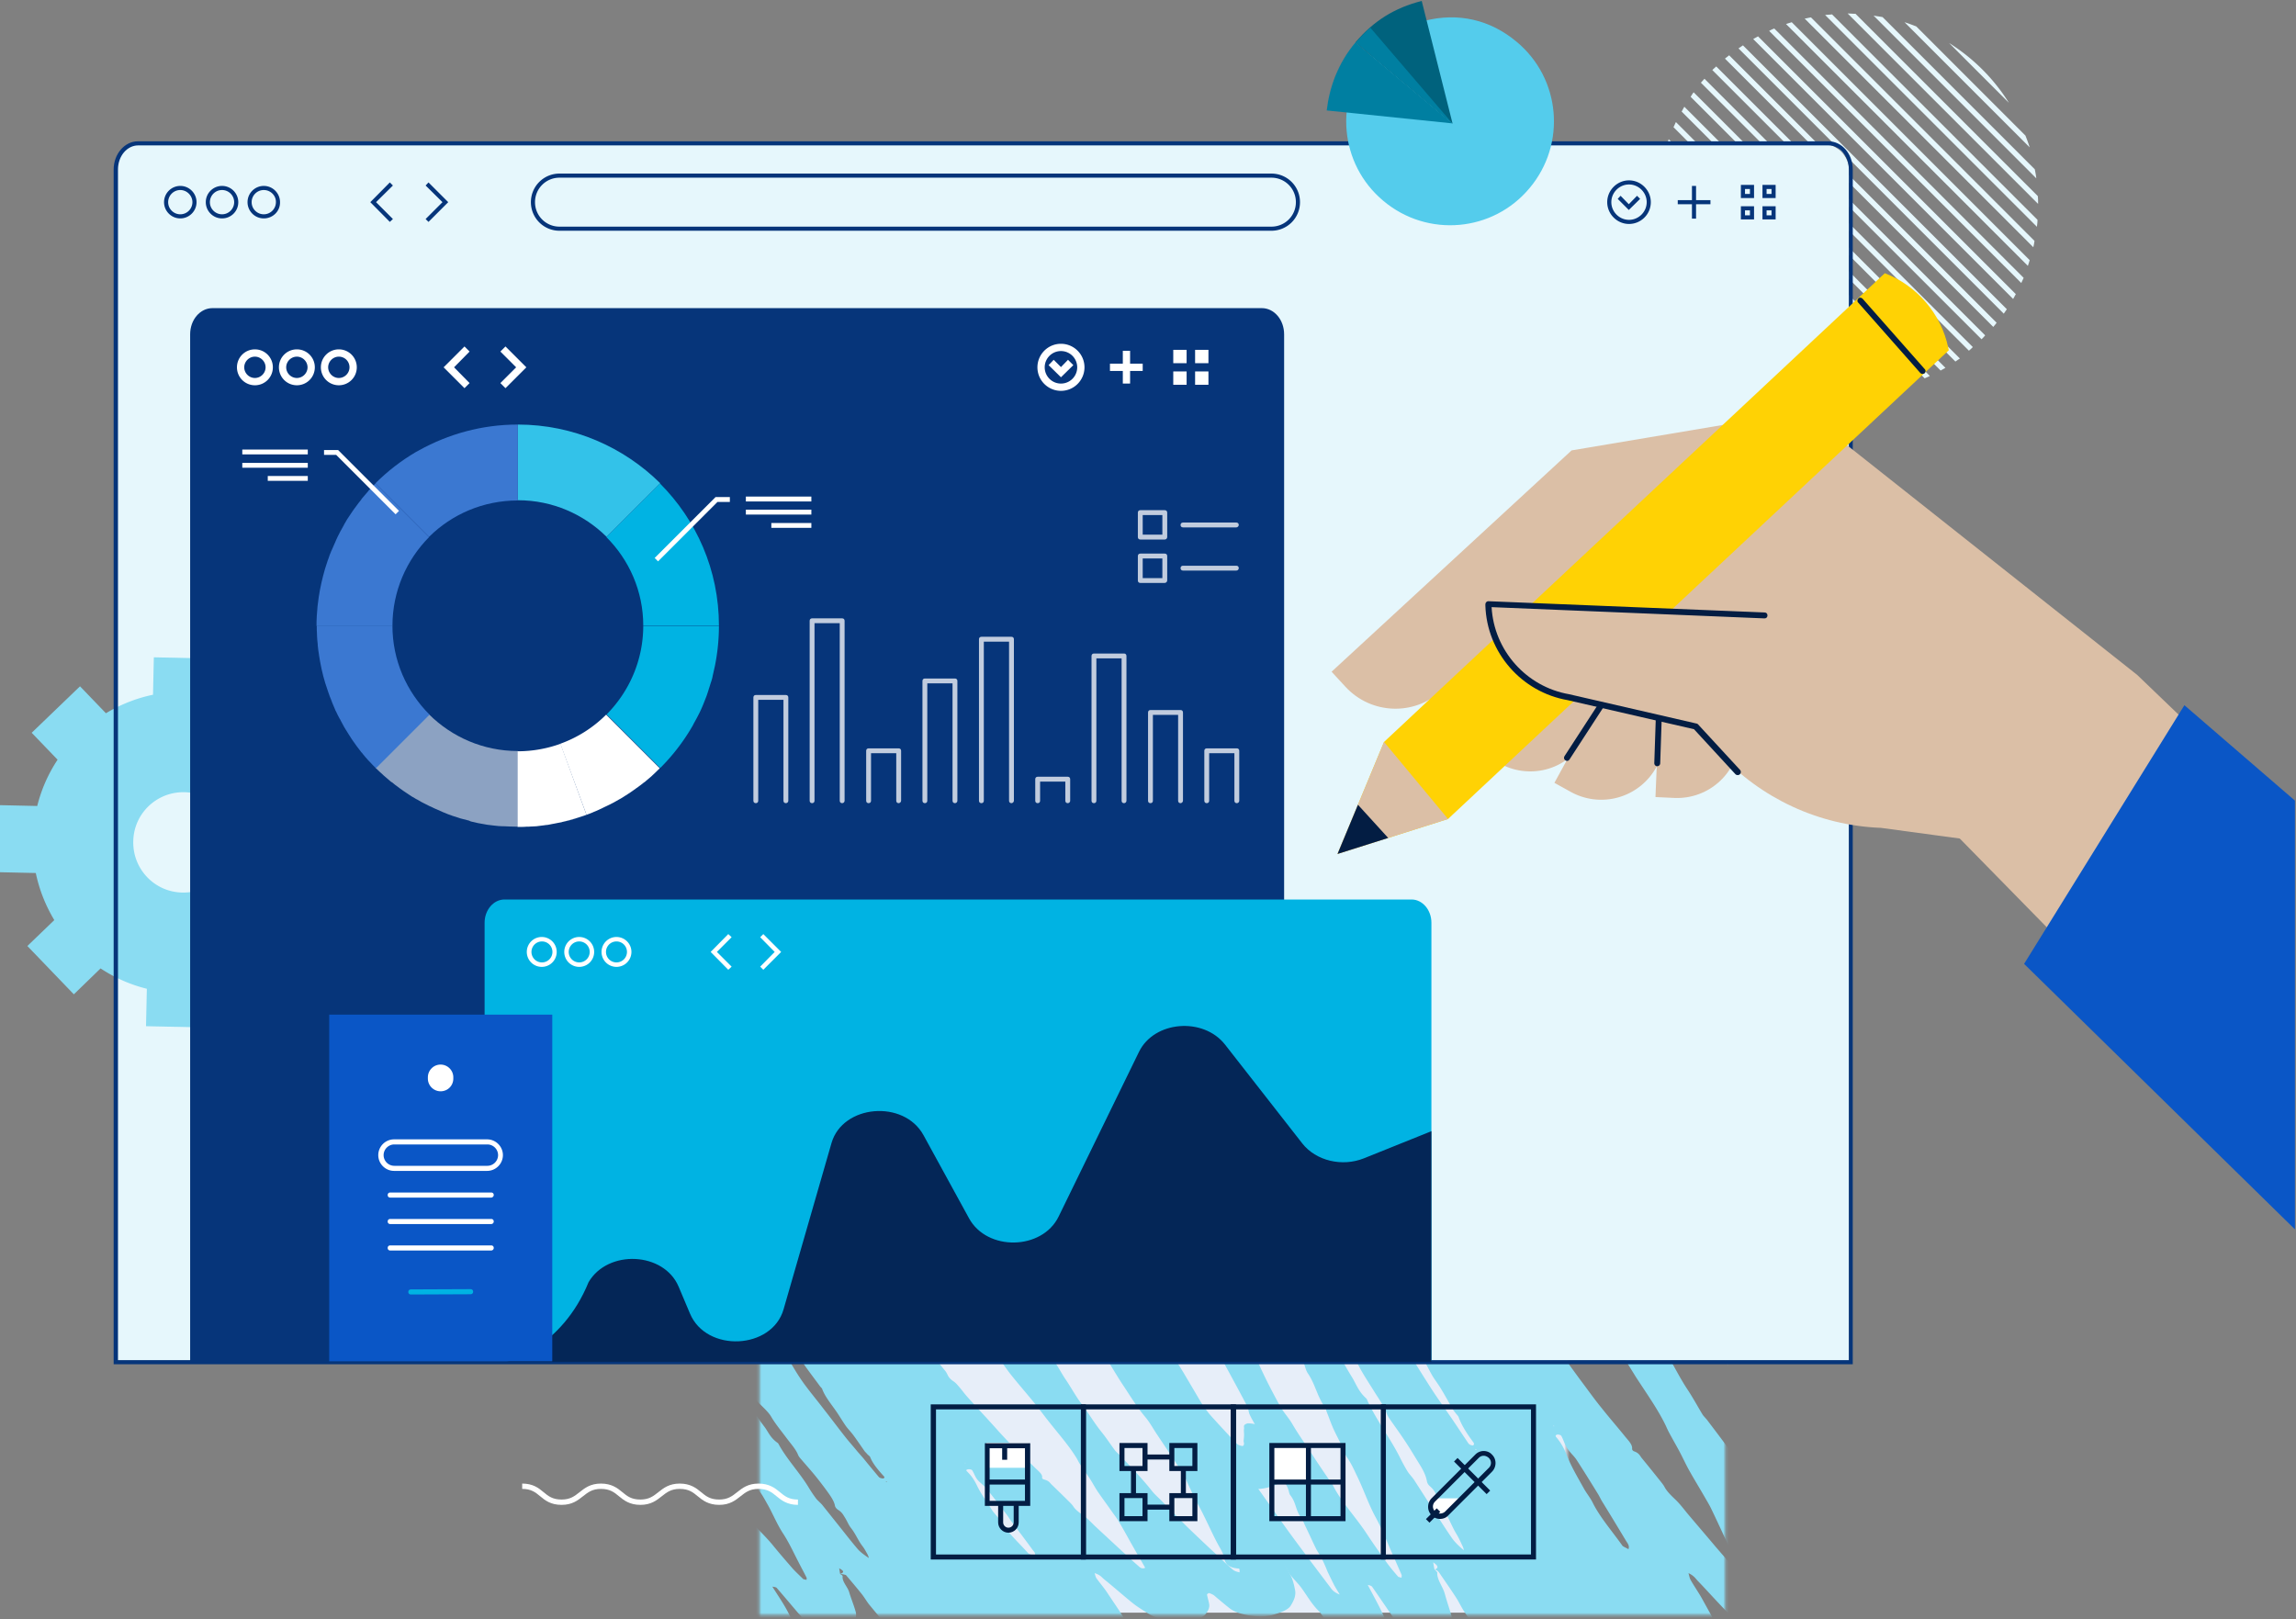 <svg xmlns="http://www.w3.org/2000/svg" fill="none" viewBox="0 0 852 601"><rect x="0" y="0" width="852" height="601" fill="#808080" stroke="none"/><g clip-path="url(#a)"><mask id="b" width="250" height="153" x="332" y="448" maskUnits="userSpaceOnUse" style="mask-type:luminance"><path fill="#fff" d="M332.381 600.354h249.114V448.638H332.381v151.716Z"/></mask><g mask="url(#b)"><path fill="#E7EEF9" d="M240.603 450.512v147.97h440.163v-147.97H240.603Z"/></g><mask id="c" width="360" height="150" x="281" y="450" maskUnits="userSpaceOnUse" style="mask-type:luminance"><path fill="#fff" d="M281.809 450.376v148.96h358.392v-148.96H281.809Z"/></mask><g mask="url(#c)"><path fill="#8ADCF2" d="M311.756 584.09c.359.286.932.573.932.859-.287 2.007 1.863 3.941 2.436 5.947.717 2.436 1.791 4.944 2.436 7.38.287 1.147 0 2.293-.358 3.368-.573 1.719-2.795 2.866-7.38 4.012-.43 0-1.003 0-1.505-.072-7.738-.931-6.878-.931-8.813-3.152-3.869-4.371-7.451-8.741-11.249-13.112-.143-.215-.644-.358-1.648-.502 1.792 2.866 3.726 5.661 5.303 8.527 1.576 2.866 2.794 5.732 4.084 8.598.286.716.214 1.433.214 2.149 0 1.003-.716 1.863-2.077 2.723-1.075.645-1.935 1.505-4.801 1.361-3.511-.143-6.95-.501-8.311-1.863-1.577-1.576-3.296-3.152-4.801-4.729-1.218-1.289-2.293-2.579-3.439-3.869-1.361-1.504-2.651-3.081-4.012-4.585-.072-.143-.215-.215-.359-.358-2.937-2.222-4.442-4.586-6.52-6.807-1.433-1.576-3.725-3.081-4.729-4.729-2.149-3.368-5.946-6.592-8.669-9.888-2.508-3.081-5.159-6.162-7.81-9.171-.573-.645-1.361-1.29-2.221-2.006-.932.502-.287 1.003-.215 1.505.072.501.287.931.573 1.433 1.72 2.937 3.511 5.875 5.159 8.813.931 1.647 1.791 3.367 2.293 5.015.286.86-.072 1.648-.359 2.508-.214.645-1.218 1.074-3.295 1.146-.717 0-1.362.143-2.007.215-2.722.143-5.087-.287-6.09-1.218a2.24 2.24 0 0 1-.788-1.433c-.215-1.576-1.576-3.081-2.508-4.657-1.648-2.651-3.081-5.231-4.657-7.882-1.003-1.648-2.149-3.367-3.153-5.015-1.074-1.863-2.149-3.726-3.009-5.589-2.794-5.875-6.592-11.75-10.532-17.554-2.15-3.153-2.436-6.377-2.078-9.529.143-1.29-.072-2.651-.573-3.941-.789-2.078-1.863-4.227-3.01-6.305-.931-1.577-2.221-3.224-3.367-4.801-.287-.358-.717-.716-.717-1.074-.286-3.01-3.296-5.947-5.23-8.957-1.361-2.078-2.436-4.155-3.726-6.305-.501-.86-1.218-1.648-1.791-2.508-.215-.286-.502-.573-.573-.859-.072-1.648-1.577-3.225-1.863-4.801-.072-.43-.287-.86-.573-1.29-1.218-1.791-2.651-3.582-3.726-5.373-1.362-2.293-2.508-4.658-3.726-7.022-1.72-3.224-3.367-6.448-5.015-9.673-1.004-2.006-2.15-3.94-2.866-5.947-.359-.931 0-1.934.358-2.866.143-.43.86-.859 1.719-1.218 1.433-.573 3.368-1.074 6.019-.716 2.651.43 4.801 1.003 4.872 2.078.143 1.289.215 2.507.717 3.797.859 2.293 1.934 4.586 3.009 6.807 2.221 4.872 4.442 9.744 6.735 14.545.86 1.719 2.006 3.439 2.938 5.23 1.791 3.296 3.439 6.592 5.302 9.888 2.507 4.227 5.158 8.454 7.81 12.682 2.006 3.224 4.012 6.448 6.233 9.672 1.433 2.078 3.081 4.156 4.657 6.234.86 1.218 1.72 2.364 2.58 3.582 1.934 2.651 3.869 5.374 5.875 8.025 1.29 1.72 2.794 3.439 4.156 5.159 1.361 1.791 2.651 3.582 4.012 5.374.43.501 1.075 1.074 1.505 1.576 2.651 3.081 5.302 6.162 8.024 9.171 3.655 4.156 7.309 8.383 11.106 12.539 4.442 4.872 9.028 9.744 13.614 14.616.644.717 1.003 1.433 3.51 2.15-.716-1.003-1.361-1.863-1.863-2.651-.716-1.075-1.289-2.15-1.862-3.224-.287-.574-.574-1.075-.86-1.648-.573-1.003-1.075-2.007-1.72-3.01-.501-.859-1.29-1.648-1.791-2.507-1.218-2.007-2.293-4.084-3.439-6.091-.502-.859-.86-1.791-1.648-2.651-1.791-2.006-1.505-4.084-3.439-6.09a2.574 2.574 0 0 1-.574-1.29c-.358-1.218-1.146-2.364-2.507-3.582-1.433-1.29-2.15-2.579-2.795-3.941-1.433-3.224-3.367-6.448-5.23-9.672-.788-1.433-1.935-2.866-2.794-4.299-.502-.86-.287-1.648-.86-2.508-3.511-5.517-7.165-10.963-10.676-16.48-1.505-2.364-2.866-4.8-4.371-7.165-.501-.859-1.074-1.647-1.648-2.507-1.218-1.935-2.579-3.941-3.582-5.876-.502-1.003-.717-2.006-1.863-3.009-.143-.143-.215-.215-.287-.358-1.433-2.938-2.722-5.875-4.227-8.813-1.003-2.006-2.221-3.941-3.367-5.947-.144-.215-.359-.501-.43-.716-.717-2.436-2.006-4.944-3.654-7.38-.932-1.29-.932-2.651-1.648-3.941-1.577-3.153-3.511-6.377-4.873-9.529-.716-1.648-.716-3.368-.716-5.016 0-1.075 1.505-1.934 3.869-2.579 2.364-.645 5.445-.574 7.738.286 1.29.502 2.15 1.003 2.221 1.648.287 3.368 2.651 6.735 4.156 10.103 1.576 3.439 3.511 6.807 5.302 10.246l3.869 7.523 6.234 12.252c1.289 2.579 2.507 5.159 3.869 7.738.931 1.791 1.863 3.583 2.866 5.374 2.507 4.657 4.944 9.314 7.595 13.972 1.934 3.367 3.94 6.663 6.233 10.031 1.147 1.647 3.081 3.295 4.227 4.943 2.078 2.938 4.729 5.876 7.094 8.885a316.15 316.15 0 0 0 6.52 7.81c.143.143.43.358.501.501 2.723 4.586 8.097 9.028 11.751 13.614 2.221 2.722 4.586 5.445 6.95 8.168 1.218 1.361 2.651 2.651 4.012 4.012.072.072.574.143 1.218.287 0-.359.144-.573 0-.86-1.003-2.006-2.077-3.941-3.081-5.947-1.791-3.439-3.295-6.807-5.517-10.246-2.507-3.797-3.94-7.666-6.161-11.464-1.003-1.791-1.935-3.582-3.511-5.374-.717-.788-.788-1.647-1.29-2.507-1.075-1.935-2.364-3.798-3.367-5.732-.86-1.577-1.505-3.224-2.222-4.872-.143-.287-.071-.645-.286-.932-3.009-3.224-3.296-6.592-6.019-9.816-.645-.788-.788-1.576-1.146-2.364-1.218-2.723-3.153-5.374-4.801-8.025-1.003-1.576-1.576-3.224-2.507-4.801-2.078-3.51-4.299-7.021-6.449-10.532a2.176 2.176 0 0 1-.358-.502 297.224 297.224 0 0 0-3.081-7.021c-.502-1.147-1.003-2.293-1.935-3.439-2.077-2.652-2.364-5.303-3.797-7.882-1.863-3.439-3.511-6.95-5.23-10.389-.645-1.29-1.075-2.651-1.577-3.941-.286-.716-.501-1.433-.86-2.149-2.364-4.944-4.8-9.816-7.165-14.76-1.218-2.58-2.507-5.159-3.654-7.738a5.625 5.625 0 0 1-.501-2.365c-.072-1.075 1.361-1.863 4.227-2.364 3.869-.645 8.741.071 9.888 1.576.215.215.286.502.286.717.287 4.299 2.651 8.526 4.443 12.753 1.576 3.798 3.224 7.523 4.585 11.321a60.152 60.152 0 0 0 6.592 12.753c1.29 1.935 1.863 3.798 2.651 5.732.502 1.147.717 2.293 1.146 3.44.144.286.574.573.86.859.358.359.86.717 1.003 1.075 1.505 2.866 2.938 5.732 4.514 8.598 1.362 2.436 3.01 4.872 4.586 7.308.501.86 1.075 1.648 1.576 2.508 2.508 4.156 5.231 8.383 7.38 12.539 1.361 2.723 3.153 5.374 5.159 8.025 1.504 2.006 2.149 4.084 4.944 6.018.143.143.215.215.286.358 2.795 5.302 7.81 10.605 11.034 15.907a49.993 49.993 0 0 0 2.866 4.299c.645.859 1.792 1.719 2.508 2.651 2.006 2.507 3.941 4.943 5.947 7.451 2.293 2.866 4.442 5.661 6.878 8.526 1.003 1.219 2.58 2.365 4.299 3.511-.143-.43-.215-.788-.43-1.218-.644-1.146-1.218-2.293-2.077-3.367-1.648-2.221-2.437-4.443-4.156-6.592-1.003-1.29-1.433-2.651-2.293-3.941-.573-.931-1.075-1.934-2.508-2.794-.716-.502-1.074-1.075-1.146-1.576-.358-1.792-1.648-3.583-2.938-5.374a140.873 140.873 0 0 0-4.227-5.517c-1.863-2.293-3.941-4.586-5.875-6.878a4.275 4.275 0 0 1-.645-1.075c-.86-2.15-2.866-4.299-4.442-6.449-1.935-2.579-4.013-5.087-5.517-7.666-1.004-1.72-2.938-3.439-4.586-5.087-1.003-1.075-1.935-2.078-2.15-3.225-.286-1.218-1.289-2.507-2.221-3.725-1.504-2.078-3.296-4.156-4.872-6.234-.215-.286-.286-.573-.358-.931-.358-2.078-1.361-4.156-3.153-6.234-1.504-1.791-3.152-3.582-3.582-5.374-.43-1.791-1.648-3.439-3.009-5.158-.43-.574-.43-1.218-.717-1.792-1.075-2.221-2.149-4.442-3.367-6.663-.86-1.505-1.505-3.009-1.29-4.514.071-.287-.215-.573-.358-.86-1.362-2.722-2.293-5.373-4.156-8.096-1.505-2.078-1.29-4.156-2.651-6.234-.573-.931-.358-1.934-.573-2.866-.144-.573-.215-1.218-.502-1.791-1.648-3.152-3.296-6.377-2.938-9.529.072-.645-.286-1.29-.286-2.006 0-.645.287-1.29.501-1.935.359-1.075 2.508-1.576 5.231-1.935 2.723-.358 5.803-.286 8.096.86.788.43 1.792.788 2.795 1.29 1.289-.072 2.507-.143 3.654-.143 4.227.143 7.308 1.146 8.454 2.651 1.003 1.361 1.935 2.722 2.938 4.084.143.143.43.286.645.43 1.29 0 .931-.287.86-.502-.215-1.648-.645-3.224-.717-4.872 0-.788.573-1.648 1.147-2.436.573-.932 2.149-1.576 5.23-1.72 1.218-.071 2.293-.286 3.726-.43.143-.788.43-1.648.501-2.436.215-1.648 3.081-2.579 8.025-2.507 4.801.071 8.526 1.074 9.315 2.651.429.859.644 1.647.931 2.507.215.573.358 1.075.645 1.648.788 1.577 1.576 3.081 2.508 4.657 1.074 1.792 2.292 3.583 3.367 5.374 1.29 2.221 2.365 4.442 3.654 6.664 1.29 2.221 2.795 4.442 4.228 6.591.143.215.358.502.501.717 1.361 3.511 4.299 7.022 6.234 10.532 1.003 1.863 1.791 3.726 3.367 5.517 1.72 2.007 2.365 4.084 4.586 6.019 1.146 1.003 1.504 2.149 1.934 3.224 1.147 2.436 3.511 4.872 5.374 7.308 2.436 3.153 5.015 6.306 7.523 9.387.43.501.717 1.074 1.003 1.647.359.789.932 1.505 2.078 2.293 1.003.645 1.505 1.362 2.15 2.078 1.003 1.146 1.863 2.365 2.866 3.511 1.791 2.006 3.654 4.012 5.445 6.019 2.006 2.149 3.941 4.298 5.947 6.52a163.184 163.184 0 0 0 5.947 6.305c2.579 2.579 5.374 5.087 7.953 7.666 1.218 1.218 2.938 2.436 2.651 3.726-.072.215.215.502.716.645 1.863.501 2.078 1.146 2.723 1.791 2.221 2.15 4.442 4.299 6.592 6.449.501.501 1.075 1.074 1.433 1.576.716 1.218 2.149 2.364 3.726 3.439 2.006 1.433 3.296 3.009 4.944 4.514l8.812 8.168a318.508 318.508 0 0 0 7.094 6.449c.215.215.645.429.931.573 1.362.071 1.29-.215 1.147-.43-1.362-2.436-2.866-4.872-4.228-7.38-1.791-3.081-3.439-6.234-5.302-9.315-.645-1.146-1.504-2.292-2.293-3.367-1.791-2.579-3.654-5.087-5.445-7.667-1.146-1.647-2.006-3.367-3.081-5.015-1.218-1.863-2.508-3.654-3.726-5.517-.501-.717-.788-1.433-1.218-2.15-2.722-4.513-6.591-8.884-10.102-13.326-1.792-2.222-3.44-4.514-5.231-6.735-2.722-3.368-5.66-6.735-8.383-10.103-1.576-1.935-3.009-3.941-4.299-5.875-2.722-4.013-5.373-8.097-8.096-12.181-.072-.143-.215-.215-.287-.358-2.293-3.869-4.585-7.738-6.806-11.679-.789-1.433-1.219-2.866-1.935-4.299-.645-1.29-1.505-2.508-2.293-3.726-.716-1.218-1.361-2.364-1.934-3.582-1.648-3.439-3.153-6.807-4.801-10.246-1.361-2.723-2.794-5.374-4.299-8.096-1.29-2.365-2.078-4.658-1.075-6.95.574-1.218 4.299-2.437 8.097-2.508 2.723-.072 6.735.788 8.096 1.791.573.358 1.003.86 1.003 1.218.287 2.221 1.218 4.442 2.795 6.664 1.074 1.504 1.361 3.009 2.078 4.513.644 1.362 1.504 2.723 2.221 4.156 1.218 2.365 2.292 4.801 3.654 7.165.86 1.576 2.006 3.081 3.009 4.657.43.717.86 1.433 1.003 2.15.215 1.003.86 2.006 1.72 3.009 1.433 1.72 2.149 3.439 3.152 5.159.144.286.287.573.43.931 1.433 2.365 2.866 4.801 4.371 7.165.573.86 1.218 1.792 1.863 2.651.286.359.788.717.716 1.075-.215 1.075 1.147 2.15 1.791 3.224 1.505 2.651 2.938 5.231 4.944 7.882 1.792 2.221 2.795 4.514 4.371 6.806 2.149 3.153 3.797 6.306 6.162 9.458 2.579 3.368 4.514 6.807 7.236 10.174 1.863 2.293 3.368 4.658 5.088 6.95.429.502 1.074 1.075 1.576 1.577 4.155 4.37 8.454 8.813 11.965 13.255 1.075 1.433 2.723 2.794 4.084 4.227a231.39 231.39 0 0 0 4.156 4.228 336.443 336.443 0 0 0 5.016 5.087 891.834 891.834 0 0 0 11.822 11.177c1.504 1.433 3.081 2.938 4.729 4.371.501.43 1.003.931 2.866 1.289-.072-.501.071-.859-.144-1.289-.931-1.935-1.934-3.798-2.937-5.732-1.362-2.723-2.508-5.374-4.156-8.097-2.866-4.729-6.09-9.457-9.1-14.115-2.077-3.224-4.084-6.448-6.161-9.672-2.651-4.084-5.374-8.097-8.097-12.181-1.504-2.221-2.651-4.442-4.442-6.592-3.224-3.869-5.517-7.738-8.097-11.607-2.006-3.009-3.725-5.947-5.588-8.956-1.505-2.436-3.153-4.872-4.729-7.308-.287-.43-.573-.86-.788-1.218-1.505-2.723-3.009-5.517-4.514-8.24-.788-1.433-1.433-2.866-2.078-4.299-2.723-5.732-5.445-11.536-8.168-17.268-1.361-2.794-2.794-5.66-4.371-8.454-.931-1.72-1.934-3.511-3.439-5.159-1.934-2.221-1.934-4.442-1.791-6.592.072-.573.788-1.003 2.149-1.289 2.508-.502 5.159-.86 8.598-.574 3.798.359 7.309 1.505 7.452 2.723.143 1.29.287 2.508 1.29 3.726.931 1.218.931 2.508 1.576 3.797 1.791 3.296 3.224 6.592 5.23 9.888 1.218 1.934 2.007 3.941 3.081 5.947 1.577 3.009 3.081 6.018 5.016 8.956 1.218 1.935 1.863 3.797 3.152 5.732.502.788.932 1.576 1.72 2.293 1.29 1.218 2.508 2.436 2.794 3.726.43 1.719 3.081 3.295 4.013 4.943.931 1.72 2.221 3.44 3.51 5.159 1.433 1.863 2.508 3.798 4.586 5.66 1.218 1.075 1.648 2.222 2.508 3.368a444.962 444.962 0 0 0 5.302 6.95c1.576 2.078 3.152 4.156 4.8 6.234.645.859 1.362 1.647 2.15 2.507a489.312 489.312 0 0 0 8.311 8.956c.43.43.717.932 2.508 1.219.931-.717.215-1.433.358-2.15.072-.716.144-1.433.144-2.149 0-.717-.144-1.433 0-2.15.071-.716-.574-1.505 1.433-2.006 1.862.072 3.295.358 4.227 1.003 1.934 1.433 4.514 2.723 5.517 4.227.788 1.218 2.937 2.365 4.442 3.583.287.215.788.43.86.716.43 1.648.931 3.225 1.146 4.872.144.789-.286 1.505-.358 2.293-.143 1.935-1.433 3.726-4.012 5.374-.788.502-1.935.931-3.081 1.361-2.293.788-5.016 1.218-8.67.86-.86-.072-1.791-.072-3.081-.072 0 .43-.215.86 0 1.218 1.863 2.866 3.869 5.732 5.732 8.598 1.218 1.863 2.15 3.726 3.296 5.517 1.075 1.72 2.221 3.44 3.224 5.231 2.221 3.797 4.514 7.666 6.52 11.464.932 1.863 1.362 3.726 1.72 5.589.43 2.077-.43 4.012-1.72 6.018-.931 1.361-3.51 2.365-6.448 3.224-2.866.86-7.38.717-11.034-.215-2.365-.573-4.012-1.361-5.087-2.221-1.648-1.289-3.224-2.651-4.801-3.94-.716-.574-1.003-1.147-2.937-1.72-.287.215-.645.43-.645.573.215 1.147.573 2.293.788 3.439.286 1.362-.358 2.58-1.361 3.869-.86 1.075-2.795 1.792-5.517 2.365-1.863.43-3.87.43-6.162.143-3.798-.501-7.022-1.218-9.028-2.436-2.15-1.361-4.442-2.723-6.234-4.156-3.725-3.009-7.093-6.018-10.747-8.956-.86-.716-1.29-1.505-3.439-2.221.215.716.286 1.29.645 1.863 1.218 1.719 2.722 3.439 3.869 5.159 2.651 4.012 5.445 7.953 7.738 11.965 1.648 2.794 2.221 5.66.716 8.383-.43.86-1.289 1.576-3.296 2.078-2.651.716-5.588.931-9.027.287-1.648-.287-3.296-.574-5.303-.932-.215.287-.501.502-.644.788-.645 1.147-1.147 2.293-1.792 3.439-.644 1.004-2.651 1.72-4.872 2.365-3.869 1.075-8.025.716-11.392-.215-1.433-.358-2.794-.86-4.227-1.218-1.29.072-2.293.143-3.368.143-4.944.072-9.386-.931-11.106-2.579-1.433-1.362-2.794-2.651-4.227-4.013-.287-.286-.43-.644-2.006-.644v1.719c0 .573.071 1.218-.143 1.791-.359.932-.86 1.863-1.433 2.795-.215.358-.717.645-1.29.931-3.726 2.006-7.308 1.577-12.825.645a5.197 5.197 0 0 1-1.792-.716c-.645-.43-1.074-.932-1.504-1.362a756.736 756.736 0 0 1-7.022-8.884c-.788-1.003-1.075-2.007-1.863-3.01-2.436-3.081-5.087-6.161-7.595-9.242-.931-1.218-1.576-2.365-2.507-3.583-1.935-2.436-4.013-4.872-6.019-7.237-1.146-.358-1.72-.358-2.15-.429 2.007-.645.932-1.362-.358-2.078.144.716.215 1.361.358 2.078Zm-32.958-107.26c.573 3.296 2.149 6.305 3.797 9.386 1.505 2.866 3.153 5.732 4.729 8.598 2.149 3.869 4.299 7.738 6.52 11.679 1.433 2.436 2.938 4.872 4.729 7.308 2.221 3.01 4.729 6.019 7.022 9.028 2.651 3.368 5.158 6.735 7.809 10.103 1.433 1.863 3.081 3.654 4.586 5.517.788.931 1.648 1.863 2.436 2.794a445.148 445.148 0 0 0 5.445 6.592c.287.358.502.716 1.792.86.143-.072.43-.144.501-.287.072-.143 0-.358-.143-.501-2.15-2.365-4.156-4.729-5.087-7.094-.144-.43-.788-.788-1.147-1.218-.358-.43-.788-.788-1.074-1.218-1.29-1.863-2.508-3.654-3.869-5.517-.86-1.218-2.007-2.364-2.866-3.511-1.362-1.934-2.508-3.94-3.869-5.875-1.863-2.651-4.084-5.374-5.016-8.025-.143-.358-.645-.716-.86-1.074-2.149-2.938-4.37-5.804-6.377-8.742-2.292-3.367-4.299-6.806-6.448-10.174-1.433-2.293-3.009-4.514-4.442-6.807-1.003-1.576-1.792-3.081-2.866-4.657-1.577-2.364-3.439-4.657-5.302-7.165Zm105.11 100.668c.644-1.003-.287-1.72-.86-2.508-2.58-3.582-5.302-7.093-7.953-10.676-.573-.788-1.003-1.576-1.577-2.292-2.507-3.225-4.943-6.521-7.594-9.745-.86-1.075-2.365-2.078-3.225-3.152-.859-1.075-1.146-2.15-1.791-3.225-.143-.286-.286-.645-1.576-.645-1.218.215-.645.645-.358.932 1.719 1.72 2.722 3.367 3.582 5.159 1.433 3.009 3.654 6.018 5.589 9.099.86 1.29 2.221 2.58 3.009 3.869 2.436 4.156 6.807 8.097 10.461 12.181.43.286 1.361.573 2.293 1.003Zm-55.099-27.8c0 .071-.143.071-.072.143 0 0 .215 0 .359.072 0-.072.143-.072.071-.144 0 0-.215-.071-.358-.071Zm29.161-6.735h.359l-.144-.144-.215.144Z"/></g><mask id="d" width="360" height="150" x="281" y="450" maskUnits="userSpaceOnUse" style="mask-type:luminance"><path fill="#fff" d="M281.809 450.376v148.96h358.392v-148.96H281.809Z"/></mask><g mask="url(#d)"><path fill="#8ADCF2" d="M532.337 582.515c.358.358 1.003.788 1.003 1.146-.143 2.58 2.078 5.159 2.795 7.81.859 3.224 2.077 6.449 2.866 9.673.358 1.504.143 2.937-.144 4.442-.43 2.293-2.651 3.726-7.165 5.087-.43 0-1.003-.072-1.504-.143-7.81-1.361-6.95-1.29-9.028-4.299-4.084-5.804-7.953-11.536-11.966-17.339-.215-.287-.645-.502-1.648-.717 1.935 3.726 4.084 7.523 5.804 11.249 1.72 3.798 3.153 7.595 4.586 11.392.358.932.358 1.863.358 2.795 0 1.289-.645 2.436-1.935 3.511-1.003.859-1.863 1.863-4.729 1.719-3.51-.215-7.021-.788-8.454-2.579-1.72-2.078-3.511-4.156-5.087-6.234-1.29-1.719-2.436-3.439-3.655-5.158-1.433-2.007-2.866-4.085-4.299-6.091-.143-.143-.214-.286-.358-.501-3.081-2.938-4.657-6.019-6.878-9.028-1.505-2.078-3.869-4.084-5.016-6.234-2.292-4.442-6.376-8.741-9.242-13.111-2.723-4.085-5.517-8.097-8.312-12.181-.573-.86-1.433-1.72-2.293-2.651-.859.645-.286 1.361-.143 1.935.072.644.358 1.289.717 1.862 1.863 3.87 3.869 7.739 5.66 11.608 1.003 2.221 1.934 4.442 2.579 6.663.287 1.075 0 2.15-.215 3.224-.215.789-1.218 1.362-3.224 1.505-.716 0-1.361.143-2.006.215-2.723.215-5.159-.43-6.162-1.648-.501-.645-.788-1.29-.86-1.863-.286-2.078-1.719-4.084-2.794-6.162-1.791-3.439-3.368-6.95-5.087-10.389-1.075-2.221-2.365-4.442-3.439-6.592-1.147-2.436-2.365-4.872-3.296-7.308-3.081-7.738-7.237-15.476-11.536-23.143-2.364-4.227-2.794-8.383-2.579-12.467.071-1.719-.215-3.439-.788-5.159-.932-2.794-2.078-5.517-3.368-8.311-1.003-2.149-2.436-4.227-3.654-6.377-.287-.501-.717-.931-.788-1.433-.502-3.941-3.654-7.881-5.732-11.75-1.505-2.723-2.723-5.517-4.084-8.24-.573-1.075-1.29-2.221-1.935-3.296-.215-.358-.573-.788-.573-1.146-.143-2.15-1.791-4.228-2.149-6.377-.072-.573-.287-1.075-.645-1.648-1.29-2.365-2.866-4.729-4.013-7.093-1.504-3.081-2.722-6.162-4.084-9.243-1.863-4.228-3.725-8.527-5.588-12.754-1.147-2.579-2.365-5.23-3.225-7.81-.429-1.218-.071-2.507.215-3.725.144-.574.789-1.147 1.648-1.577 1.433-.716 3.296-1.361 6.019-.788 2.651.573 4.872 1.433 5.015 2.794.215 1.648.359 3.296.932 4.944 1.003 3.01 2.221 6.019 3.367 9.028 2.508 6.377 5.016 12.825 7.595 19.202.932 2.293 2.221 4.586 3.224 6.879 2.007 4.37 3.798 8.669 5.876 13.04 2.722 5.589 5.66 11.177 8.526 16.766 2.221 4.227 4.371 8.526 6.735 12.753 1.505 2.723 3.368 5.518 5.016 8.24l2.794 4.729c2.078 3.511 4.156 7.093 6.305 10.604 1.361 2.293 3.009 4.514 4.442 6.807 1.505 2.364 2.795 4.729 4.299 7.093.43.717 1.147 1.362 1.648 2.078 2.866 4.084 5.661 8.097 8.527 12.181 3.94 5.517 7.809 11.105 11.822 16.622 4.729 6.449 9.601 12.897 14.473 19.346.716.931 1.146 1.863 3.654 2.866-.788-1.362-1.505-2.436-2.078-3.511-.716-1.433-1.433-2.866-2.078-4.228-.358-.716-.644-1.432-.931-2.149-.573-1.361-1.146-2.651-1.863-4.012-.573-1.075-1.433-2.222-1.934-3.296-1.29-2.651-2.508-5.374-3.798-8.025-.573-1.146-.931-2.364-1.791-3.511-1.935-2.651-1.72-5.374-3.798-8.025-.429-.501-.501-1.074-.644-1.648-.43-1.576-1.29-3.152-2.723-4.728-1.505-1.72-2.293-3.44-3.009-5.159-1.648-4.228-3.726-8.527-5.732-12.754-.86-1.863-2.15-3.797-3.01-5.66-.501-1.075-.429-2.221-1.003-3.296-3.797-7.237-7.809-14.473-11.679-21.71-1.648-3.152-3.152-6.305-4.8-9.458-.573-1.074-1.218-2.221-1.791-3.296-1.362-2.579-2.795-5.23-3.941-7.809-.573-1.362-.86-2.651-2.078-4.013-.143-.143-.215-.286-.287-.501-1.576-3.869-3.08-7.738-4.728-11.608-1.147-2.579-2.437-5.23-3.726-7.809-.144-.287-.43-.645-.502-.932-.86-3.224-2.293-6.448-4.084-9.672-1.003-1.72-1.075-3.44-1.863-5.231-1.791-4.156-3.869-8.383-5.445-12.539-.788-2.221-.931-4.442-1.003-6.591-.072-1.362 1.433-2.508 3.726-3.296 2.364-.86 5.445-.645 7.738.501 1.289.645 2.221 1.362 2.293 2.221.501 4.443 3.009 8.813 4.728 13.256 1.72 4.514 3.941 9.027 5.876 13.47 1.433 3.296 2.866 6.663 4.299 9.959 2.293 5.374 4.657 10.748 6.878 16.121 1.433 3.368 2.794 6.807 4.299 10.174 1.003 2.365 2.078 4.729 3.153 7.094 2.794 6.162 5.517 12.324 8.383 18.485 2.077 4.443 4.37 8.813 6.806 13.256 1.218 2.221 3.225 4.37 4.514 6.591 2.293 3.941 5.087 7.81 7.595 11.679 2.221 3.439 4.586 6.879 6.95 10.318.144.215.43.43.502.716 3.009 6.091 8.598 11.966 12.538 17.984 2.365 3.583 4.873 7.165 7.452 10.748 1.29 1.791 2.794 3.582 4.299 5.302.072.072.573.143 1.218.358 0-.43.143-.788 0-1.146-1.146-2.58-2.293-5.231-3.439-7.81-2.006-4.514-3.726-9.028-6.162-13.47-2.723-5.016-4.371-10.103-6.807-15.118-1.146-2.365-2.149-4.729-3.797-7.094-.788-1.074-.932-2.221-1.433-3.295-1.218-2.508-2.58-5.016-3.726-7.524-.931-2.149-1.648-4.227-2.508-6.377-.143-.429-.071-.788-.358-1.146-3.153-4.299-3.654-8.67-6.592-12.969-.645-1.003-.859-2.077-1.218-3.08-1.361-3.511-3.511-7.094-5.302-10.605-1.075-2.149-1.719-4.227-2.794-6.376a831.858 831.858 0 0 0-7.022-13.9c-.143-.215-.358-.502-.43-.717-1.146-3.081-2.221-6.162-3.439-9.243-.573-1.504-1.146-3.009-2.078-4.514-2.293-3.439-2.722-6.95-4.227-10.389-2.078-4.585-3.941-9.171-5.804-13.757-.716-1.719-1.218-3.439-1.791-5.23-.358-.931-.573-1.863-.931-2.866-2.651-6.448-5.302-12.969-7.954-19.417-1.361-3.368-2.794-6.807-4.084-10.174a11.806 11.806 0 0 1-.644-3.081c-.144-1.433 1.218-2.436 4.084-3.081 3.869-.788 8.741.286 10.031 2.221.215.287.286.645.358.931.573 5.589 3.152 11.178 5.159 16.838 1.791 4.944 3.654 9.959 5.23 14.903 1.791 5.589 4.156 11.178 7.38 16.766 1.433 2.508 2.078 5.016 3.009 7.595.502 1.505.788 3.009 1.29 4.514.143.358.645.788.931 1.146.359.43.86.932 1.075 1.362 1.72 3.797 3.224 7.595 5.016 11.392 1.504 3.224 3.295 6.449 5.015 9.673.573 1.074 1.218 2.221 1.72 3.296 2.722 5.517 5.732 11.034 8.096 16.551 1.505 3.582 3.511 7.093 5.66 10.604 1.648 2.651 2.436 5.374 5.302 7.953.144.143.287.287.359.502 3.081 7.021 8.383 13.971 11.965 20.993.932 1.863 1.935 3.797 3.081 5.66.717 1.147 1.935 2.293 2.651 3.511 2.15 3.296 4.228 6.592 6.377 9.888 2.436 3.725 4.801 7.523 7.38 11.249 1.075 1.576 2.723 3.152 4.514 4.657-.143-.502-.215-1.075-.502-1.576-.716-1.505-1.361-3.01-2.293-4.514-1.719-2.866-2.722-5.804-4.585-8.67-1.075-1.72-1.576-3.439-2.508-5.23-.645-1.218-1.218-2.508-2.651-3.726-.788-.645-1.146-1.433-1.218-2.078-.43-2.364-1.791-4.729-3.296-7.093-1.504-2.436-2.937-4.872-4.514-7.237-2.006-3.081-4.227-6.09-6.305-9.099-.286-.502-.573-.932-.716-1.433-1.003-2.866-3.081-5.661-4.801-8.455-2.078-3.368-4.371-6.735-6.018-10.103-1.075-2.292-3.081-4.514-4.873-6.806-1.074-1.433-2.006-2.795-2.364-4.228-.358-1.648-1.433-3.296-2.436-4.944-1.648-2.722-3.511-5.445-5.231-8.239-.215-.359-.286-.788-.358-1.147-.501-2.794-1.576-5.517-3.511-8.239-1.648-2.365-3.367-4.729-3.94-7.022-.574-2.293-1.863-4.586-3.296-6.807-.502-.788-.502-1.576-.86-2.364-1.218-2.938-2.365-5.804-3.726-8.741-.931-2.007-1.648-3.941-1.576-5.876 0-.358-.287-.788-.43-1.146-1.505-3.583-2.579-7.093-4.586-10.676-1.576-2.794-1.576-5.517-3.009-8.24-.645-1.218-.43-2.507-.716-3.797-.144-.788-.287-1.576-.645-2.364-1.863-4.156-3.654-8.383-3.511-12.539 0-.86-.358-1.72-.358-2.58 0-.859.215-1.719.43-2.507.286-1.362 2.436-2.078 5.158-2.436 2.723-.43 5.804-.359 8.168 1.289.86.574 1.792 1.075 2.866 1.72 1.29-.072 2.508-.215 3.655-.072 4.299.287 7.379 1.577 8.669 3.583 1.147 1.791 2.078 3.582 3.153 5.445.143.215.43.43.645.573 1.289 0 .931-.358.859-.645-.358-2.149-.859-4.227-.931-6.376-.072-1.075.501-2.15 1.003-3.153.573-1.218 2.078-2.006 5.087-2.149 1.218-.072 2.293-.287 3.654-.502.144-1.075.287-2.149.358-3.224.144-2.15 2.938-3.296 7.882-3.153 4.8.143 8.598 1.576 9.529 3.583.502 1.074.717 2.221 1.075 3.296.215.716.43 1.433.717 2.149.859 2.078 1.791 4.084 2.722 6.162 1.147 2.364 2.508 4.729 3.654 7.093 1.433 2.938 2.58 5.804 4.013 8.741 1.433 2.938 3.081 5.804 4.585 8.742.144.286.43.645.502.931 1.576 4.657 4.657 9.315 6.807 13.9 1.146 2.436 2.006 4.872 3.725 7.308 1.863 2.652 2.58 5.374 4.873 8.025 1.218 1.362 1.576 2.795 2.149 4.228 1.218 3.224 3.798 6.448 5.804 9.672 2.579 4.156 5.373 8.312 8.096 12.467.43.717.788 1.433 1.075 2.15.358 1.003 1.003 2.006 2.221 3.009 1.075.86 1.576 1.863 2.221 2.794 1.075 1.577 2.006 3.153 3.081 4.658 1.863 2.651 3.869 5.302 5.804 7.953 2.078 2.866 4.155 5.732 6.305 8.598 2.078 2.794 4.084 5.588 6.377 8.383 2.722 3.439 5.66 6.806 8.383 10.174 1.289 1.648 3.081 3.224 2.866 4.944 0 .286.286.716.716.86 1.863.644 2.15 1.576 2.795 2.436 2.364 2.866 4.657 5.732 6.95 8.598.573.716 1.146 1.433 1.504 2.077.788 1.577 2.293 3.081 3.869 4.586 2.078 1.935 3.511 4.012 5.231 6.019 3.081 3.654 6.162 7.236 9.242 10.89a426.713 426.713 0 0 0 7.452 8.527c.287.286.645.573.931.788 1.362.072 1.29-.287 1.147-.573-1.505-3.225-3.153-6.449-4.657-9.673-1.935-4.084-3.798-8.168-5.804-12.324-.716-1.504-1.648-3.009-2.508-4.514-1.934-3.367-4.012-6.735-5.875-10.102-1.218-2.221-2.221-4.443-3.368-6.592-1.289-2.436-2.722-4.872-4.012-7.308-.501-.932-.86-1.863-1.361-2.866-2.938-5.947-7.094-11.751-10.891-17.626-1.863-3.009-3.654-5.947-5.66-8.956-2.938-4.443-6.091-8.885-8.957-13.327-1.719-2.58-3.224-5.159-4.657-7.738-3.009-5.374-5.875-10.676-8.813-16.05-.071-.143-.215-.286-.286-.501a1506.194 1506.194 0 0 1-7.452-15.333c-.86-1.863-1.361-3.798-2.221-5.661-.716-1.648-1.648-3.296-2.508-4.944a69.081 69.081 0 0 1-2.149-4.728c-1.863-4.514-3.511-9.028-5.374-13.471-1.505-3.582-3.081-7.093-4.729-10.675-1.433-3.081-2.364-6.162-1.433-9.172.502-1.648 4.156-3.08 7.953-3.152 2.723 0 6.735 1.146 8.168 2.436.574.501 1.003 1.075 1.075 1.648.43 2.938 1.433 5.804 3.153 8.741 1.146 1.935 1.504 3.941 2.293 5.875.716 1.792 1.647 3.655 2.436 5.446 1.361 3.152 2.579 6.305 4.012 9.458.931 2.077 2.221 4.084 3.224 6.09.502.931.932 1.863 1.147 2.866.286 1.361.931 2.651 1.862 4.012 1.505 2.221 2.365 4.514 3.44 6.807.215.358.286.788.501 1.218 1.577 3.152 3.153 6.305 4.801 9.458.573 1.146 1.361 2.364 2.006 3.51.287.502.86.932.788 1.433-.143 1.433 1.29 2.795 1.935 4.228 1.648 3.439 3.224 6.95 5.445 10.389 1.935 3.009 3.081 5.947 4.729 8.956 2.364 4.156 4.156 8.312 6.663 12.467 2.723 4.443 4.873 8.956 7.81 13.399 2.006 3.009 3.654 6.09 5.517 9.171.43.716 1.147 1.361 1.72 2.078 4.37 5.803 8.956 11.679 12.682 17.554 1.218 1.863 2.866 3.726 4.37 5.589 1.433 1.862 2.938 3.725 4.371 5.588 1.791 2.221 3.439 4.514 5.302 6.735 4.084 4.944 8.311 9.888 12.467 14.832 1.648 1.934 3.224 3.869 5.016 5.732.501.573 1.003 1.218 2.937 1.719-.071-.645 0-1.146-.215-1.648-1.074-2.507-2.149-5.087-3.224-7.594-1.505-3.583-2.794-7.094-4.586-10.676-3.152-6.234-6.591-12.467-9.887-18.701-2.293-4.227-4.442-8.526-6.735-12.753-2.866-5.374-5.876-10.676-8.813-16.05-1.576-2.938-2.866-5.875-4.801-8.741-3.439-5.087-5.947-10.246-8.813-15.333-2.221-3.941-4.084-7.882-6.09-11.822-1.648-3.225-3.439-6.449-5.159-9.673-.286-.573-.644-1.075-.859-1.648-1.648-3.654-3.368-7.237-4.944-10.891-.86-1.863-1.577-3.797-2.365-5.66-3.081-7.595-6.09-15.19-9.171-22.713a216.277 216.277 0 0 0-4.872-11.106c-1.075-2.293-2.15-4.585-3.726-6.878-2.078-2.938-2.149-5.804-2.149-8.67 0-.716.716-1.361 2.078-1.719 2.507-.645 5.158-1.075 8.526-.574 3.797.502 7.38 2.078 7.595 3.655.215 1.648.43 3.295 1.504 4.943 1.003 1.648 1.075 3.296 1.792 4.944 1.934 4.299 3.654 8.67 5.803 12.969 1.29 2.579 2.221 5.23 3.439 7.81 1.792 3.94 3.368 7.881 5.517 11.822 1.362 2.508 2.078 5.015 3.511 7.523.573 1.003 1.003 2.078 1.863 3.081 1.361 1.648 2.651 3.296 3.009 4.944.502 2.221 3.296 4.299 4.299 6.52 1.075 2.293 2.436 4.585 3.798 6.807 1.576 2.507 2.794 5.015 4.944 7.523 1.289 1.433 1.791 3.009 2.722 4.442 1.863 3.081 3.798 6.09 5.661 9.171 1.719 2.723 3.367 5.517 5.158 8.24a92.208 92.208 0 0 0 2.293 3.296c2.938 3.941 5.876 7.953 8.813 11.894.43.573.717 1.218 2.58 1.648.931-.932.143-1.863.215-2.795.071-.931.071-1.863.071-2.794s-.215-1.863-.143-2.794c.072-.932-.645-1.935 1.29-2.651 1.862.071 3.367.501 4.299 1.361 2.006 1.863 4.657 3.582 5.803 5.66.86 1.577 3.081 3.153 4.657 4.729.287.287.86.573.932.932.573 2.149 1.075 4.227 1.433 6.376.143 1.003-.215 2.007-.215 3.01 0 2.507-1.218 4.872-3.726 7.021-.788.645-1.863 1.218-3.081 1.72-2.221.931-4.944 1.505-8.598 1.003-.86-.143-1.791-.072-3.081-.143 0 .573-.215 1.074.072 1.576 2.006 3.797 4.227 7.523 6.233 11.321 1.29 2.436 2.365 4.872 3.583 7.308 1.146 2.293 2.436 4.586 3.511 6.878 2.436 5.016 5.015 10.103 7.165 15.118 1.074 2.436 1.576 4.873 2.006 7.309.501 2.722-.215 5.302-1.433 7.809-.86 1.792-3.439 3.081-6.305 4.156-2.795 1.075-7.309.788-11.034-.43-2.365-.788-4.084-1.863-5.231-3.009-1.719-1.72-3.367-3.511-5.015-5.23-.717-.717-1.075-1.577-3.081-2.293-.287.286-.645.501-.645.788.287 1.505.716 3.009 1.003 4.514.358 1.719-.215 3.439-1.146 5.015-.788 1.362-2.723 2.365-5.374 3.081-1.863.502-3.869.502-6.162.072-3.869-.717-7.165-1.648-9.171-3.368-2.221-1.863-4.657-3.654-6.52-5.588-3.941-3.941-7.452-7.953-11.249-11.894-.932-.932-1.433-2.006-3.583-3.009.287.931.359 1.719.789 2.507 1.289 2.293 2.865 4.514 4.155 6.807 2.938 5.302 5.875 10.532 8.455 15.835 1.791 3.725 2.579 7.451 1.218 11.034-.43 1.074-1.218 2.006-3.224 2.651-2.651.859-5.589 1.074-9.028.286-1.72-.358-3.368-.86-5.374-1.361-.215.358-.501.645-.645 1.003-.573 1.505-1.003 3.009-1.648 4.514-.573 1.29-2.507 2.221-4.729 3.009-3.797 1.362-8.024.788-11.392-.43-1.504-.501-2.866-1.146-4.299-1.648-1.29.072-2.293.144-3.367.144-5.016 0-9.458-1.362-11.321-3.511-1.505-1.791-2.938-3.583-4.514-5.302-.287-.358-.501-.788-2.078-.86 0 .716.072 1.505.072 2.221 0 .788.143 1.576-.072 2.365-.286 1.218-.788 2.436-1.289 3.582-.215.43-.717.86-1.219 1.218-3.654 2.508-7.236 2.006-12.825.645-.788-.215-1.433-.573-1.791-.932-.645-.573-1.146-1.218-1.576-1.862-2.58-3.941-5.087-7.81-7.524-11.751-.859-1.361-1.218-2.651-2.077-4.012-2.651-4.084-5.446-8.097-8.097-12.181-1.003-1.576-1.719-3.152-2.723-4.729-2.077-3.224-4.298-6.376-6.448-9.529-.716-.86-1.218-.931-1.648-1.003 2.006-.788.86-1.72-.501-2.723.143.932.286 1.863.501 2.723ZM493.36 441.508c.788 4.299 2.507 8.312 4.299 12.324 1.719 3.798 3.439 7.595 5.23 11.392 2.365 5.159 4.729 10.246 7.237 15.405 1.576 3.224 3.224 6.449 5.158 9.673 2.365 4.012 5.016 7.953 7.595 11.965 2.795 4.443 5.589 8.956 8.455 13.399 1.576 2.436 3.296 4.872 4.944 7.236.86 1.218 1.719 2.508 2.579 3.726 1.935 2.866 3.869 5.804 5.804 8.67.286.43.501.931 1.863 1.146.143-.143.43-.215.43-.358 0-.215 0-.502-.144-.717-2.292-3.081-4.37-6.233-5.517-9.386-.215-.573-.788-1.074-1.218-1.648-.43-.573-.86-1.074-1.146-1.648-1.433-2.436-2.723-4.872-4.227-7.308-.932-1.576-2.15-3.152-3.081-4.657-1.505-2.579-2.723-5.231-4.228-7.81-2.078-3.511-4.37-7.093-5.445-10.604-.143-.43-.645-.932-.932-1.361-2.292-3.869-4.728-7.667-6.878-11.536-2.508-4.514-4.657-8.956-7.022-13.47-1.576-3.009-3.224-5.947-4.8-8.956-1.075-2.078-1.935-4.084-3.081-6.162-1.935-2.938-3.869-5.947-5.875-9.315ZM604.273 574.92c.574-1.29-.43-2.293-1.003-3.296-2.794-4.657-5.66-9.386-8.526-14.043-.645-1.003-1.075-2.006-1.72-3.081-2.651-4.299-5.302-8.598-8.096-12.897-.932-1.361-2.508-2.723-3.368-4.156-.931-1.433-1.289-2.794-2.006-4.227-.143-.358-.358-.788-1.576-.86-1.146.287-.645.788-.287 1.218 1.863 2.221 2.938 4.514 3.869 6.807 1.577 4.012 3.941 7.953 6.162 11.965.932 1.72 2.365 3.44 3.224 5.159 2.652 5.445 7.309 10.748 11.106 16.121.287.359 1.29.717 2.221 1.29Zm-56.746-37.186c0 .071-.143.143-.072.215 0 0 .215.071.358.071 0-.071.072-.143.072-.215-.072 0-.287 0-.358-.071Zm28.875-8.455h.358l-.215-.215-.143.215Z"/></g><path fill="#fff" d="M296.101 558.473c-3.951 0-6.124-1.679-7.902-3.161-1.777-1.481-3.358-2.765-6.716-2.765-3.259 0-4.84 1.284-6.716 2.765-1.877 1.482-3.951 3.161-7.902 3.161-3.95 0-6.123-1.679-7.901-3.161-1.778-1.481-3.358-2.765-6.716-2.765-3.26 0-4.84 1.284-6.717 2.765-1.876 1.482-3.951 3.161-7.901 3.161-3.951 0-6.124-1.679-7.902-3.161-1.778-1.481-3.358-2.765-6.716-2.765-3.259 0-4.84 1.284-6.716 2.765-1.877 1.482-3.951 3.161-7.902 3.161-4.049 0-6.124-1.679-7.901-3.161-1.778-1.481-3.358-2.765-6.717-2.765v-1.976c4.05 0 6.124 1.679 7.902 3.161 1.778 1.481 3.358 2.765 6.716 2.765 3.26 0 4.84-1.284 6.716-2.765 1.877-1.482 3.951-3.161 7.902-3.161s6.124 1.679 7.901 3.161c1.778 1.481 3.359 2.765 6.717 2.765 3.259 0 4.839-1.284 6.716-2.765 1.877-1.482 3.951-3.161 7.902-3.161 3.95 0 6.123 1.679 7.901 3.161 1.778 1.481 3.358 2.765 6.716 2.765 3.26 0 4.84-1.284 6.717-2.765 1.876-1.482 3.95-3.161 7.901-3.161 3.951 0 6.124 1.679 7.902 3.161 1.778 1.481 3.358 2.765 6.716 2.765v1.976Z"/><path fill="#E6F7FC" d="M42.868 63.371c0-5.523 4.477-10 10-10h623.328c5.523 0 10 4.477 10 10v441.567H42.868V63.371Z"/><path fill="#E6F7FC" d="M623.462 109.269c1.451 2.567 3.014 5.135 4.688 7.479l16.522 16.521c2.344 1.675 4.911 3.238 7.479 4.689l-28.689-28.689Zm-5.917-14.848c.335 1.34.782 2.68 1.228 4.02l44.206 44.205c1.34.447 2.679.893 4.019 1.228l-49.453-49.453Zm-2.121-10.939c.112 1.116.223 2.12.447 3.237l58.941 58.941c1.116.112 2.121.335 3.237.447l-62.625-62.625Zm-.335-9.266v2.791l69.435 69.435h2.791l-72.226-72.226Zm.67-8.26c-.112.781-.223 1.674-.335 2.456l77.695 77.695c.782-.112 1.675-.223 2.456-.335l-79.816-79.816Zm1.34-7.48c-.224.782-.335 1.563-.558 2.233l84.058 84.058c.781-.111 1.563-.335 2.232-.558l-85.732-85.733Zm2.121-6.81c-.224.67-.447 1.34-.67 2.122l89.193 89.193c.67-.223 1.451-.447 2.121-.67L619.22 51.666Zm2.679-6.362c-.335.67-.558 1.228-.893 1.897l93.212 93.212c.67-.334 1.339-.558 1.898-.893l-94.217-94.216Zm3.126-5.694c-.335.559-.67 1.229-1.005 1.787l96.114 96.114c.558-.335 1.228-.67 1.786-1.004l-96.895-96.896Zm3.46-5.358c-.446.558-.781 1.116-1.116 1.675l98.235 98.235c.558-.335 1.116-.781 1.675-1.116l-98.794-98.794Zm4.019-5.023c-.447.447-.893 1.005-1.34 1.451l99.464 99.464c.558-.447 1.004-.894 1.451-1.34l-99.575-99.575Zm4.353-4.577c-.446.447-1.004.893-1.451 1.34l99.91 99.91c.447-.447.893-.893 1.34-1.452l-99.799-99.798Zm4.801-4.13c-.559.446-1.005.781-1.563 1.228l99.575 99.575c.446-.558.893-1.005 1.228-1.563l-99.24-99.24Zm5.135-3.684c-.559.335-1.117.782-1.675 1.116l98.459 98.459c.335-.558.781-1.116 1.116-1.674l-97.9-97.9Zm5.581-3.348c-.558.334-1.228.669-1.786 1.004l96.449 96.449c.335-.558.67-1.228 1.005-1.786l-95.668-95.668Zm6.028-2.904a9.909 9.909 0 0 0-1.897.894l93.547 93.547c.334-.67.558-1.228.893-1.898l-92.543-92.543Zm6.475-2.344c-.67.224-1.451.447-2.121.67l89.751 89.752c.223-.67.447-1.34.67-2.121l-88.3-88.3Zm7.144-1.786c-.781.112-1.563.335-2.344.447l84.84 84.84c.223-.782.335-1.563.446-2.345L672.021 6.456Zm7.814-1.116c-.893.112-1.674.112-2.567.224l78.588 78.588c.112-.893.223-1.674.223-2.568L679.835 5.34Zm8.708-.223c-1.005 0-1.898-.112-2.903-.112l70.663 70.663c0-1.005 0-1.898-.112-2.903L688.543 5.118Zm10.047 1.228c-1.117-.224-2.233-.335-3.349-.559l60.392 60.393c-.112-1.117-.335-2.233-.558-3.35L698.59 6.346Zm12.502 3.46c-1.451-.558-2.902-1.116-4.353-1.563l46.438 46.439c-.446-1.451-1.005-2.902-1.563-4.354L711.092 9.805Zm12.168 6.14 22.215 22.214c-5.582-8.93-13.173-16.521-22.215-22.214Z"/><path fill="#8ADCF2" d="m136.751 301.626-.534 24.877-13.888-.305a55.055 55.055 0 0 1-7.555 17.169l9.615 9.997-17.932 17.245-9.615-9.996c-5.342 3.205-11.218 5.57-17.475 6.868l-.305 13.888-24.877-.534.306-13.888a55.079 55.079 0 0 1-17.17-7.555l-9.92 9.615-17.246-17.933 9.997-9.615c-3.205-5.341-5.57-11.217-6.868-17.474l-13.888-.305.534-24.877 13.888.305a55.06 55.06 0 0 1 7.555-17.169l-9.615-9.997 17.932-17.245 9.615 9.996c5.342-3.205 11.218-5.571 17.475-6.868l.305-13.888 24.877.534-.306 13.888a55.08 55.08 0 0 1 17.17 7.555l9.996-9.615 17.246 17.933-9.996 9.614c3.205 5.342 5.57 11.218 6.867 17.475l13.812.305Zm-68.296-7.631c-10.302-.228-18.848 7.937-19 18.238-.23 10.302 7.935 18.848 18.237 19.001 10.302.229 18.848-7.936 19-18.238.23-10.225-7.935-18.772-18.237-19.001Z"/><path fill="#06357A" d="M687.596 506.302H42.178V62.892c0-5.723 4.044-10.454 9.004-10.454h627.334c4.96 0 9.004 4.654 9.004 10.454v443.41h.076Zm-643.892-1.526H686.07V62.892c0-4.884-3.357-8.928-7.478-8.928H51.259c-4.121 0-7.478 3.968-7.478 8.928v441.884h-.077Z"/><path fill="#06357A" d="M66.902 81.053c-3.358 0-6.029-2.747-6.029-6.028 0-3.358 2.748-6.029 6.029-6.029 3.358 0 6.028 2.748 6.028 6.029 0 3.357-2.747 6.028-6.028 6.028Zm0-10.53c-2.518 0-4.502 2.06-4.502 4.502 0 2.518 2.06 4.502 4.502 4.502 2.518 0 4.502-2.06 4.502-4.502 0-2.442-2.06-4.503-4.502-4.503Zm15.491 10.53c-3.358 0-6.029-2.747-6.029-6.028 0-3.358 2.747-6.029 6.029-6.029 3.357 0 6.028 2.748 6.028 6.029a5.993 5.993 0 0 1-6.028 6.028Zm0-10.53c-2.519 0-4.503 2.06-4.503 4.502 0 2.518 2.06 4.502 4.503 4.502 2.518 0 4.502-2.06 4.502-4.502 0-2.442-1.984-4.502-4.502-4.502Zm15.49 10.53c-3.358 0-6.028-2.747-6.028-6.028 0-3.358 2.747-6.029 6.028-6.029 3.358 0 6.029 2.748 6.029 6.029.076 3.357-2.671 6.028-6.029 6.028Zm0-10.53c-2.518 0-4.502 2.06-4.502 4.502 0 2.518 2.06 4.502 4.502 4.502 2.518 0 4.502-2.06 4.502-4.502.077-2.442-1.984-4.502-4.502-4.502Zm506.613 12.591c-4.426 0-8.088-3.663-8.088-8.09 0-4.425 3.662-8.088 8.088-8.088 4.426 0 8.089 3.663 8.089 8.089 0 4.502-3.663 8.088-8.089 8.088Zm0-14.652c-3.586 0-6.562 2.976-6.562 6.563 0 3.586 2.976 6.562 6.562 6.562 3.587 0 6.563-2.976 6.563-6.562 0-3.587-2.976-6.563-6.563-6.563Z"/><path fill="#06357A" d="m604.42 77.924-4.121-4.12 1.069-1.145 3.052 3.129 3.052-3.13 1.145 1.146-4.197 4.12ZM144.66 82.35l-7.249-7.325 7.249-7.326 1.145 1.145-6.257 6.18 6.257 6.258-1.145 1.068Zm14.347 0-1.069-1.068 6.258-6.257-6.258-6.181 1.069-1.145 7.325 7.326-7.325 7.325Zm312.789 3.282H207.615a10.584 10.584 0 0 1-10.607-10.607 10.584 10.584 0 0 1 10.607-10.607h264.181a10.584 10.584 0 0 1 10.607 10.607 10.584 10.584 0 0 1-10.607 10.607ZM207.615 65.944a9.054 9.054 0 0 0-9.081 9.08 9.054 9.054 0 0 0 9.081 9.082h264.181a9.053 9.053 0 0 0 9.08-9.081 9.053 9.053 0 0 0-9.08-9.081H207.615Zm421.758 3.052h-1.526V81.13h1.526V68.996Z"/><path fill="#06357A" d="M634.715 74.261h-12.133v1.527h12.133v-1.526Zm14.651-4.121v1.832h-1.831v-1.831h1.831Zm1.526-1.525h-4.884v4.883h4.884v-4.883Zm-1.526 9.462v1.831h-1.832v-1.831h1.832Zm1.526-1.526h-4.884v4.883h4.884v-4.883Zm6.486-6.411v1.832h-1.831v-1.831h1.831Zm1.526-1.526h-4.883v4.884h4.883v-4.884Zm-1.526 9.463v1.831h-1.831v-1.831h1.831Zm1.526-1.526h-4.883v4.883h4.883v-4.883ZM476.512 505.904V124.073c0-5.4-3.691-9.721-8.281-9.721H78.839c-4.59 0-8.281 4.321-8.281 9.721v381.831h405.954Z"/><path fill="#fff" d="M94.591 142.976a6.646 6.646 0 0 1-6.66-6.661 6.646 6.646 0 0 1 6.66-6.661c3.69 0 6.661 2.97 6.661 6.661 0 3.69-2.97 6.661-6.661 6.661Zm0-10.622c-2.16 0-3.96 1.801-3.96 3.961s1.8 3.96 3.96 3.96 3.96-1.8 3.96-3.96-1.8-3.961-3.96-3.961Zm15.572 10.621a6.646 6.646 0 0 1-6.661-6.661c0-3.69 2.971-6.66 6.661-6.66a6.645 6.645 0 0 1 6.661 6.66 6.645 6.645 0 0 1-6.661 6.661Zm0-10.621c-2.16 0-3.96 1.8-3.96 3.96 0 2.161 1.8 3.961 3.96 3.961s3.961-1.8 3.961-3.961c0-2.16-1.801-3.96-3.961-3.96Zm15.572 10.621a6.646 6.646 0 0 1-6.661-6.661c0-3.69 2.971-6.66 6.661-6.66a6.645 6.645 0 0 1 6.661 6.66 6.645 6.645 0 0 1-6.661 6.661Zm0-10.621c-2.16 0-3.96 1.8-3.96 3.96 0 2.161 1.8 3.961 3.96 3.961s3.961-1.8 3.961-3.961c0-2.16-1.711-3.96-3.961-3.96Zm267.966 12.692c-4.771 0-8.731-3.87-8.731-8.731 0-4.771 3.87-8.731 8.731-8.731 4.77 0 8.731 3.87 8.731 8.731 0 4.771-3.871 8.731-8.731 8.731Zm0-14.762a6.03 6.03 0 1 0 0 12.062 6.03 6.03 0 0 0 0-12.062Z"/><path fill="#fff" d="m393.701 140.006-4.591-4.5 1.89-1.981 2.701 2.701 2.61-2.701 1.98 1.981-4.59 4.5Zm-221.34 4.05-7.741-7.741 7.741-7.741 1.891 1.89-5.761 5.851 5.761 5.851-1.891 1.89Zm15.212 0-1.89-1.89 5.851-5.851-5.851-5.851 1.89-1.89 7.741 7.741-7.741 7.741Zm231.781-13.862h-2.7v12.151h2.7v-12.151Z"/><path fill="#fff" d="M424.035 134.964h-12.152v2.701h12.152v-2.701Zm16.292-5.13h-4.951v4.951h4.951v-4.951Zm0 8.011h-4.951v4.951h4.951v-4.951Zm8.101-8.011h-4.95v4.951h4.95v-4.951Zm0 8.011h-4.95v4.951h4.95v-4.951Z"/><path fill="#33C2E9" d="M192.164 157.558v28.084c12.872 0 24.483 5.22 32.944 13.591l19.893-19.892c-13.592-13.412-32.224-21.783-52.837-21.783Z"/><path fill="#00B3E3" d="M238.7 232.178h28.084c0-20.613-8.372-39.246-21.873-52.747l-19.893 19.892c8.461 8.461 13.682 20.073 13.682 32.855Z"/><path fill="#00B3E3" d="M238.7 232.178c0 12.872-5.221 24.483-13.592 32.944l19.893 19.893c4.41-4.411 8.281-9.361 11.431-14.672.36-.63.72-1.17.99-1.8a80.08 80.08 0 0 0 2.071-3.871c.9-1.8 1.62-3.6 2.34-5.49.36-.811.63-1.711.9-2.521.09-.27.18-.54.27-.9.36-.99.63-2.07.99-3.06.18-.63.36-1.17.45-1.801.27-1.17.54-2.43.811-3.6a75.364 75.364 0 0 0 1.53-15.032H238.7v-.09Z"/><path fill="#fff" d="M217.637 302.388a88.447 88.447 0 0 1-9.181 2.7c1.62-.36 3.241-.72 4.861-1.26 1.08-.36 2.25-.72 3.33-1.08.09 0 .09 0 .18-.09 1.08-.36 2.07-.72 3.151-1.17.09-.09.27-.09.36-.18.99-.36 1.89-.811 2.88-1.261l.54-.27c.9-.45 1.71-.81 2.61-1.26.271-.09.451-.27.721-.36l2.43-1.35c.27-.18.54-.27.81-.45.81-.45 1.53-.99 2.34-1.44.09-.09.27-.18.36-.27.18-.09.27-.18.45-.27.81-.54 1.531-1.08 2.341-1.621.18-.18.45-.36.63-.45.81-.63 1.62-1.17 2.34-1.8.18-.09.36-.27.54-.36.81-.72 1.71-1.44 2.521-2.16l.27-.27c.9-.81 1.8-1.71 2.7-2.611l-19.893-19.892a46.152 46.152 0 0 1-17.012 10.801l9.721 26.374Z"/><path fill="#8CA2C2" d="M174.972 304.908c.81.18 1.53.36 2.34.54.36.09.63.09.99.18.81.18 1.71.27 2.52.45.72.09 1.531.18 2.251.27.27 0 .54.09.81.09.81.09 1.53.18 2.34.18h.54c1.8.09 3.601.18 5.401.18v-28.084c-12.872 0-24.483-5.22-32.944-13.591l-19.893 19.892c.09.09.09.09.18.09.81.81 1.71 1.62 2.61 2.431l.27.27c.81.72 1.711 1.44 2.521 2.16.18.18.36.27.54.36.81.63 1.53 1.26 2.34 1.8.27.18.45.36.72.54.72.54 1.53 1.08 2.34 1.62l.811.541c.72.54 1.53.99 2.34 1.44.27.18.54.36.81.45.18.09.45.27.63.36.63.36 1.17.72 1.8.99-.63-.36-1.17-.63-1.8-.99.63.36 1.17.72 1.8.99.27.09.45.27.72.36.901.45 1.711.9 2.611 1.26l.54.27c.99.45 1.89.81 2.88 1.26.09.09.27.09.36.18.27.09.54.18.72.27.81.27 1.531.631 2.341.901-.81-.27-1.621-.541-2.341-.901.81.27 1.531.631 2.341.901.09 0 .09 0 .18.09 1.08.36 2.25.72 3.33 1.08.99.27 2.07.54 3.151.81.27.18.54.27.9.36Z"/><path fill="#fff" d="M192.164 306.888c1.08 0 2.16 0 3.15-.09h.81c.99-.09 2.071-.09 3.061-.18.27 0 .45-.09.72-.09l2.16-.27c.45-.09.99-.09 1.44-.18l1.35-.27c1.081-.18 2.251-.45 3.331-.63.09 0 .18 0 .27-.09 3.06-.72 6.121-1.62 9.181-2.7l-9.631-26.374a46.668 46.668 0 0 1-15.932 2.791v28.083h.09Z"/><path fill="#3B78D1" d="M192.164 185.732v-28.174c-13.322 0-25.743 3.51-36.635 9.541-.36.18-.72.45-1.17.63-5.491 3.241-10.531 7.111-15.032 11.612l19.893 19.892c8.461-8.371 20.072-13.501 32.944-13.501Zm-55.628-3.331c-.72.81-1.44 1.71-2.16 2.52-.18.18-.27.36-.36.54-.63.81-1.26 1.531-1.8 2.341-.18.27-.36.45-.54.72-.54.72-1.08 1.53-1.62 2.34l-.541.81c-.54.72-.99 1.53-1.44 2.34-.18.271-.36.541-.45.811l-1.35 2.43c-.09.27-.27.45-.36.72-.45.9-.9 1.71-1.26 2.61-.09.18-.18.36-.27.63-.45.991-.81 1.891-1.26 2.881-.09.09-.09.27-.18.36-.45.99-.811 2.07-1.171 3.15 0 .09-.09.09-.09.18-.36 1.08-.72 2.251-1.08 3.331-.99 3.42-1.8 6.931-2.34 10.531-.18 1.17-.27 2.34-.45 3.511v.09c-.09 1.17-.18 2.25-.27 3.42v.18c-.09 1.17-.09 2.25-.09 3.421h28.174c0-12.872 5.22-24.484 13.591-32.945l-19.892-19.892c-.9.9-1.71 1.8-2.611 2.7 0 .09-.09.18-.18.27Z"/><path fill="#3B78D1" d="M145.627 232.178h-28.083c0 1.08 0 2.25.09 3.33v.36c.09 1.081.09 2.161.27 3.241v.36c.09 1.17.27 2.25.45 3.42v.09c.54 3.511 1.26 7.021 2.34 10.532l1.08 3.24c0 .09.09.18.09.27.36.99.72 2.071 1.17 3.061.09.18.09.36.18.54.36.9.811 1.89 1.171 2.79.09.27.18.45.36.72.36.81.81 1.71 1.26 2.521.09.09.09.18.18.27l.27.54c.45.81.81 1.53 1.26 2.34.09.18.18.36.27.45.09.18.18.36.27.45l1.35 2.16c.09.18.27.36.36.54.09.181.18.271.27.451.45.72.991 1.44 1.441 2.07.09.18.27.36.36.54.09.09.18.18.27.36.54.72 1.08 1.44 1.71 2.25.09.09.18.27.36.36.09.09.09.18.18.27.63.81 1.35 1.621 2.07 2.431l.18.18.18.18c.81.9 1.62 1.71 2.431 2.52l.09.09 19.892-19.893c-8.551-8.551-13.772-20.162-13.772-33.034Z"/><path fill="#fff" d="m146.798 190.863-22.053-22.053h-4.501v-1.8h5.221l22.593 22.593-1.26 1.26Zm-32.585-24.034H89.91v1.8h24.303v-1.8Zm0 4.951H89.91v1.8h24.303v-1.8Zm.001 4.861H99.362v1.8h14.852v-1.8Zm129.977 31.685-1.26-1.26 22.593-22.593h5.31v1.8h-4.59l-22.053 22.053Zm56.888-24.034h-24.304v1.8h24.304v-1.8Zm0 4.861h-24.304v1.8h24.304v-1.8Zm0 4.95h-14.852v1.801h14.852v-1.801Z"/><path fill="#00B3E3" d="M531.167 505.054V342.425c0-4.72-3.312-8.612-7.369-8.612H187.195c-4.057 0-7.37 3.892-7.37 8.612v162.546h351.342v.083Z"/><path fill="#fff" d="M201.106 358.82a5.549 5.549 0 1 1 .001-11.097 5.549 5.549 0 0 1-.001 11.097Zm0-9.44a3.888 3.888 0 0 0-3.892 3.892 3.888 3.888 0 0 0 3.892 3.892 3.888 3.888 0 0 0 3.892-3.892 3.888 3.888 0 0 0-3.892-3.892Zm13.829 9.44a5.548 5.548 0 1 1 0-11.096 5.548 5.548 0 0 1 0 11.096Zm0-9.44a3.888 3.888 0 0 0-3.892 3.892 3.888 3.888 0 0 0 3.892 3.892 3.888 3.888 0 0 0 3.892-3.892 3.888 3.888 0 0 0-3.892-3.892Zm13.828 9.44a5.548 5.548 0 1 1 0-11.096 5.548 5.548 0 0 1 0 11.096Zm0-9.44a3.888 3.888 0 0 0-3.892 3.892 3.888 3.888 0 0 0 3.892 3.892 3.888 3.888 0 0 0 3.892-3.892 3.888 3.888 0 0 0-3.892-3.892Zm41.486 10.517-6.542-6.625 6.542-6.624 1.242 1.159-5.465 5.465 5.465 5.465-1.242 1.16Zm13 0-1.159-1.16 5.382-5.465-5.382-5.465 1.159-1.159 6.625 6.624-6.625 6.625Z"/><path fill="#fff" d="M291.627 298.067c-.54 0-.9-.36-.9-.901v-37.444h-9.361v37.444c0 .541-.36.901-.9.901s-.9-.36-.9-.901v-38.345c0-.54.36-.9.9-.9h11.161c.54 0 .9.36.9.9v38.345c0 .451-.36.901-.9.901Zm20.883-.001c-.54 0-.9-.36-.9-.9v-65.888h-9.361v65.888c0 .54-.36.9-.9.9s-.901-.36-.901-.9v-66.789c0-.54.361-.9.901-.9h11.161c.54 0 .9.36.9.9v66.789c0 .45-.36.9-.9.9Zm20.973.001c-.54 0-.9-.36-.9-.9v-17.643h-9.361v17.643c0 .54-.36.9-.9.9-.541 0-.901-.36-.901-.9v-18.543c0-.54.36-.9.901-.9h11.161c.54 0 .9.36.9.9v18.543c0 .45-.45.9-.9.9Zm20.883-.001c-.54 0-.9-.36-.9-.9V253.6h-9.362v43.566c0 .54-.36.9-.9.9s-.9-.36-.9-.9V252.7c0-.54.36-.9.9-.9h11.162c.54 0 .9.36.9.9v44.466c0 .45-.36.9-.9.9Zm20.972.001c-.54 0-.9-.36-.9-.9v-59.048h-9.361v59.048c0 .54-.36.9-.9.9s-.9-.36-.9-.9v-59.948c0-.54.36-.9.9-.9h11.161c.541 0 .901.36.901.9v59.948c0 .45-.45.9-.901.9Zm20.883 0c-.54 0-.9-.36-.9-.9v-7.111h-9.361v7.111c0 .54-.36.9-.9.9s-.9-.36-.9-.9v-8.011c0-.54.36-.901.9-.901h11.161c.54 0 .9.361.9.901v8.011c0 .45-.36.9-.9.9Zm20.883 0c-.54 0-.9-.36-.9-.9V244.33h-9.361v52.837c0 .54-.36.9-.9.9s-.901-.36-.901-.9V243.43c0-.541.361-.901.901-.901h11.161c.54 0 .9.36.9.901v53.737c0 .45-.36.9-.9.9Zm20.973-.001c-.54 0-.9-.36-.9-.9v-31.864h-9.361v31.864c0 .54-.36.9-.9.9-.541 0-.901-.36-.901-.9v-32.764c0-.54.36-.901.901-.901h11.161c.54 0 .9.361.9.901v32.764c0 .45-.45.9-.9.9Zm20.883.001c-.541 0-.901-.36-.901-.9v-17.643h-9.361v17.643c0 .54-.36.9-.9.9s-.9-.36-.9-.9v-18.543c0-.54.36-.9.9-.9h11.162c.54 0 .9.36.9.9v18.543c0 .45-.36.9-.9.9Zm-26.734-97.843h-9.091c-.54 0-.9-.36-.9-.9v-9.091c0-.54.36-.9.9-.9h9.091c.54 0 .9.36.9.9v9.091c0 .54-.45.9-.9.9Zm-8.191-1.8h7.291v-7.291h-7.291v7.291Zm34.745-2.701h-19.803c-.54 0-.9-.36-.9-.9s.36-.9.9-.9h19.803c.54 0 .9.36.9.9 0 .45-.45.9-.9.9Zm-26.554 20.613h-9.091c-.54 0-.9-.36-.9-.9v-9.091c0-.54.36-.9.9-.9h9.091c.54 0 .9.36.9.9v9.091c0 .45-.45.9-.9.9Zm-8.191-1.8h7.291v-7.291h-7.291v7.291Zm34.745-2.79h-19.803c-.54 0-.9-.36-.9-.901 0-.54.36-.9.9-.9h19.803c.54 0 .9.36.9.9 0 .541-.45.901-.9.901Z" opacity=".75"/><path fill="#042657" d="M187.979 505.372h343.188v-85.574l-25.056 10.073c-8.105 3.246-17.78.915-22.825-5.494l-28.695-36.711c-8.104-10.322-26.297-8.823-31.921 2.664l-29.853 61.184c-6.12 12.486-26.546 12.903-33.244.583l-16.87-30.8c-7.277-13.319-30.019-11.405-34.153 2.913l-17.78 61.683c-4.3 14.984-28.613 16.149-34.732 1.582l-4.218-9.989c-5.458-12.903-26.214-13.902-33.409-1.665-10.006 24.557-30.432 29.551-30.432 29.551Z"/><path fill="#0A56C6" d="M204.937 505.186V376.541h-82.775v128.645h82.775Z"/><path fill="#fff" d="M180.766 434.532h-34.545c-3.209 0-5.851-2.642-5.851-5.851s2.642-5.852 5.851-5.852h34.545c3.209 0 5.852 2.643 5.852 5.852 0 3.209-2.643 5.851-5.852 5.851Zm-34.45-9.815c-2.171 0-3.964 1.793-3.964 3.964 0 2.17 1.793 3.964 3.964 3.964h34.544c2.171 0 3.964-1.794 3.964-3.964 0-2.171-1.793-3.964-3.964-3.964h-34.544Zm17.178-19.727c-2.549 0-4.719-2.077-4.719-4.719v-.472c0-2.549 2.076-4.719 4.719-4.719 2.548 0 4.719 2.076 4.719 4.719v.472c0 2.642-2.076 4.719-4.719 4.719Zm18.782 39.452h-37.47c-.566 0-.944-.377-.944-.943 0-.567.378-.944.944-.944h37.47c.567 0 .944.377.944.944 0 .472-.472.943-.944.943Zm0 9.816h-37.47c-.566 0-.944-.377-.944-.943 0-.567.378-.944.944-.944h37.47c.567 0 .944.377.944.944a.945.945 0 0 1-.944.943Zm0 9.816h-37.47c-.566 0-.944-.378-.944-.944s.378-.944.944-.944h37.47c.567 0 .944.378.944.944a.946.946 0 0 1-.944.944Z"/><path fill="#00B3E3" d="M152.451 480.402c-.566 0-.944-.377-.944-.944 0-.566.378-.944.944-.944l22.18-.094c.566 0 .944.378.944.944s-.378.944-.944.944l-22.18.094Z"/><path fill="#54CCEC" d="M538.049 45.004 508.576 20.33c-13.708 16.351-11.554 40.634 4.798 54.245 16.352 13.708 40.635 11.553 54.245-4.798 13.708-16.352 11.554-40.635-4.798-54.245-9.791-8.225-21.737-10.967-34.074-7.834l9.302 37.306Z"/><path fill="#00627D" d="M539.028 45.885 527.572.355c-10.085 2.546-17.918 7.441-24.576 15.372l36.032 30.158Z"/><path fill="#007FA1" d="m539.028 45.886-30.549-35.641c-1.861 1.664-3.623 3.525-5.386 5.483l35.935 30.158Z"/><path fill="#007FA1" d="M492.323 40.99c.489-4.21 1.468-8.42 3.133-12.63 1.958-4.799 4.21-8.617 7.539-12.632l35.935 30.06-46.607-4.798Z"/><path fill="#fff" d="M381.74 535.413h-15.718v9.301h15.718v-9.301Zm103.421 1.395h-12.834v12.835h12.834v-12.835Zm47.712 19.252-2.976 2.976 2.287 2.287a4 4 0 0 0 5.656 0l5.263-5.263h-10.23Z"/><path fill="#031D43" d="M402.945 578.754h-57.57v-57.571h57.57v57.571Zm-55.617-1.861h53.85v-53.85h-53.85v53.85Z"/><path fill="#031D43" d="M458.655 578.754h-57.57v-57.571h57.57v57.571Zm-55.71-1.861h53.85v-53.85h-53.85v53.85Z"/><path fill="#031D43" d="M421.546 544.714h-1.86v9.951h1.86v-9.951Zm13.021 13.671h-9.301v1.861h9.301v-1.861Zm5.487-13.02h-1.86v9.3h1.86v-9.3Zm-5.58-5.581h-9.952v1.86h9.952v-1.86Zm-52.176 19.066h-16.834v-23.251h16.834v23.251Zm-15.067-1.86h13.114v-19.531h-13.114v19.531Z"/><path fill="#031D43" d="M381.74 549.085h-15.718v1.86h15.718v-1.86Zm-7.534 19.717c-2.046 0-3.813-1.674-3.813-3.813v-7.441h1.86v7.441c0 1.023.837 1.953 1.953 1.953 1.023 0 1.953-.837 1.953-1.953v-7.441h1.86v7.441c0 2.139-1.767 3.813-3.813 3.813Zm195.776 9.952h-57.57v-57.571h57.57v57.571Zm-55.71-1.861h53.85v-53.85h-53.85v53.85Zm-140.531-40.829h-1.86v5.673h1.86v-5.673Zm52.083 9.859h-10.417v-10.417h10.417v10.417Zm-8.556-1.86h6.696v-6.697h-6.696v6.697Zm27.064 1.86h-10.416v-10.417h10.416v10.417Zm-8.556-1.86h6.696v-6.697h-6.696v6.697Zm-9.952 20.461h-10.417v-10.417h10.417v10.417Zm-8.556-1.861h6.696v-6.696h-6.696v6.696Zm27.064 1.861h-10.416v-10.417h10.416v10.417Zm-8.556-1.861h6.696v-6.696h-6.696v6.696Z"/><path fill="#031D43" d="M514.272 578.754h-57.57v-57.571h57.57v57.571Zm-55.617-1.861h53.85v-53.85h-53.85v53.85Z"/><path fill="#031D43" d="M499.298 564.524h-28.273v-29.018h28.273v29.018Zm-26.413-1.86h24.553v-25.298h-24.553v25.298Z"/><path fill="#031D43" d="M486.463 536.064h-1.86v27.158h1.86v-27.158Z"/><path fill="#031D43" d="M498.74 549.085h-27.157v1.86h27.157v-1.86Zm35.621 14.602c-1.209 0-2.325-.465-3.069-1.302l-.093-.093c-1.674-1.674-1.674-4.465 0-6.232l16.276-16.275c.837-.838 1.953-1.303 3.069-1.303 1.209 0 2.325.465 3.069 1.303l.093.092c1.674 1.675 1.674 4.465 0 6.232l-16.276 16.276c-.744.837-1.86 1.302-3.069 1.302Zm16.183-23.437a2.54 2.54 0 0 0-1.767.744l-16.276 16.275c-1.023 1.024-1.023 2.605 0 3.628l.093.093c.93.93 2.604.93 3.627 0l16.276-16.276c1.023-1.023 1.023-2.604 0-3.627l-.093-.093c-.558-.465-1.209-.744-1.86-.744Z"/><path fill="#031D43" d="m540.879 541.069-1.315 1.316 12.1 12.1 1.316-1.315-12.101-12.101Zm-7.735 18.682-4.011 4.011 1.315 1.315 4.011-4.011-1.315-1.315Z"/><path fill="#DBBFA6" d="m617.279 223.884-2.969 71.912 7.037.33c12.866.55 23.751-9.456 24.191-22.321l1.76-42.334-30.019-7.587Z"/><path fill="#DBBFA6" d="m611.341 227.403-34.527 63.116 6.158 3.408a23.341 23.341 0 0 0 31.668-9.236l20.342-37.166-23.641-20.122Z"/><path fill="#DBBFA6" d="m534.92 256.322 44.094-40.685 58.827 63.776c15.614 16.933 37.166 26.94 60.147 27.819l29.249 3.959 82.359 84.008 21.992-107.759-38.486-36.946-123.593-97.863-86.317 14.514-89.066 82.139 5.168 5.608c9.456 10.226 25.4 10.886 35.626 1.43Z"/><path fill="#DBBFA6" d="m598.916 224.873-52.89 48.711 4.728 5.168c8.687 9.457 23.422 10.116 32.878 1.32l31.118-28.699-15.834-26.5Z"/><path fill="#FFD204" d="m699.418 101.391-185.83 173.954-17.263 41.564 41.014-12.975 185.83-173.954-.22-.99c-2.639-12.535-11.546-22.981-23.531-27.599Z"/><path fill="#DBBFA6" d="m513.588 275.345-17.263 41.564 41.014-12.975-23.751-28.589Z"/><path fill="#031D43" d="M713.382 138.777c.22 0 .55-.11.77-.22.44-.44.55-1.099.11-1.539l-23.091-26.17c-.44-.44-1.1-.55-1.54-.11-.439.439-.549 1.099-.109 1.539l23.091 26.17c.22.22.55.33.769.33Zm-209.47 159.879-7.587 18.253 18.803-5.938-11.216-12.315Z"/><path fill="#DBBFA6" d="m654.774 228.282-102.481-4.178v.549c.55 16.934 12.865 31.228 29.579 34.087l47.282 10.886 15.614 16.934 10.006-58.278Z"/><path fill="#031D43" d="M644.879 287.66c.219 0 .549-.11.769-.33.44-.44.44-1.1.11-1.539l-15.614-16.934c-.11-.11-.33-.33-.55-.33l-47.282-10.886c-15.944-2.749-27.929-16.274-28.809-32.327l101.272 4.178c.66 0 1.099-.44 1.099-1.1 0-.659-.439-1.099-1.099-1.099l-102.481-4.179c-.33 0-.55.11-.77.33-.22.22-.33.55-.33.77v.55c.55 17.373 13.415 32.108 30.569 35.076l46.842 10.776 15.394 16.714c.22.22.55.33.88.33Z"/><path fill="#031D43" d="M581.543 282.381c.33 0 .659-.22.879-.55l12.645-19.462c.33-.55.22-1.21-.329-1.54-.55-.33-1.21-.22-1.54.33l-12.645 19.463c-.33.55-.22 1.209.33 1.539.33.22.44.22.66.22Zm33.427 1.98c.55 0 1.099-.44 1.099-1.1l.55-16.383c0-.66-.44-1.1-1.099-1.1-.55 0-1.1.44-1.1 1.1l-.55 16.383c0 .55.44 1.1 1.1 1.1Z"/><path fill="#0A56C6" d="M851.6 297.116v159.109l-100.502-98.522 59.488-95.994 41.014 35.407Z"/></g><defs><clipPath id="a"><path fill="#fff" d="M0 0h852v600H0z" transform="translate(0 .355)"/></clipPath></defs></svg>